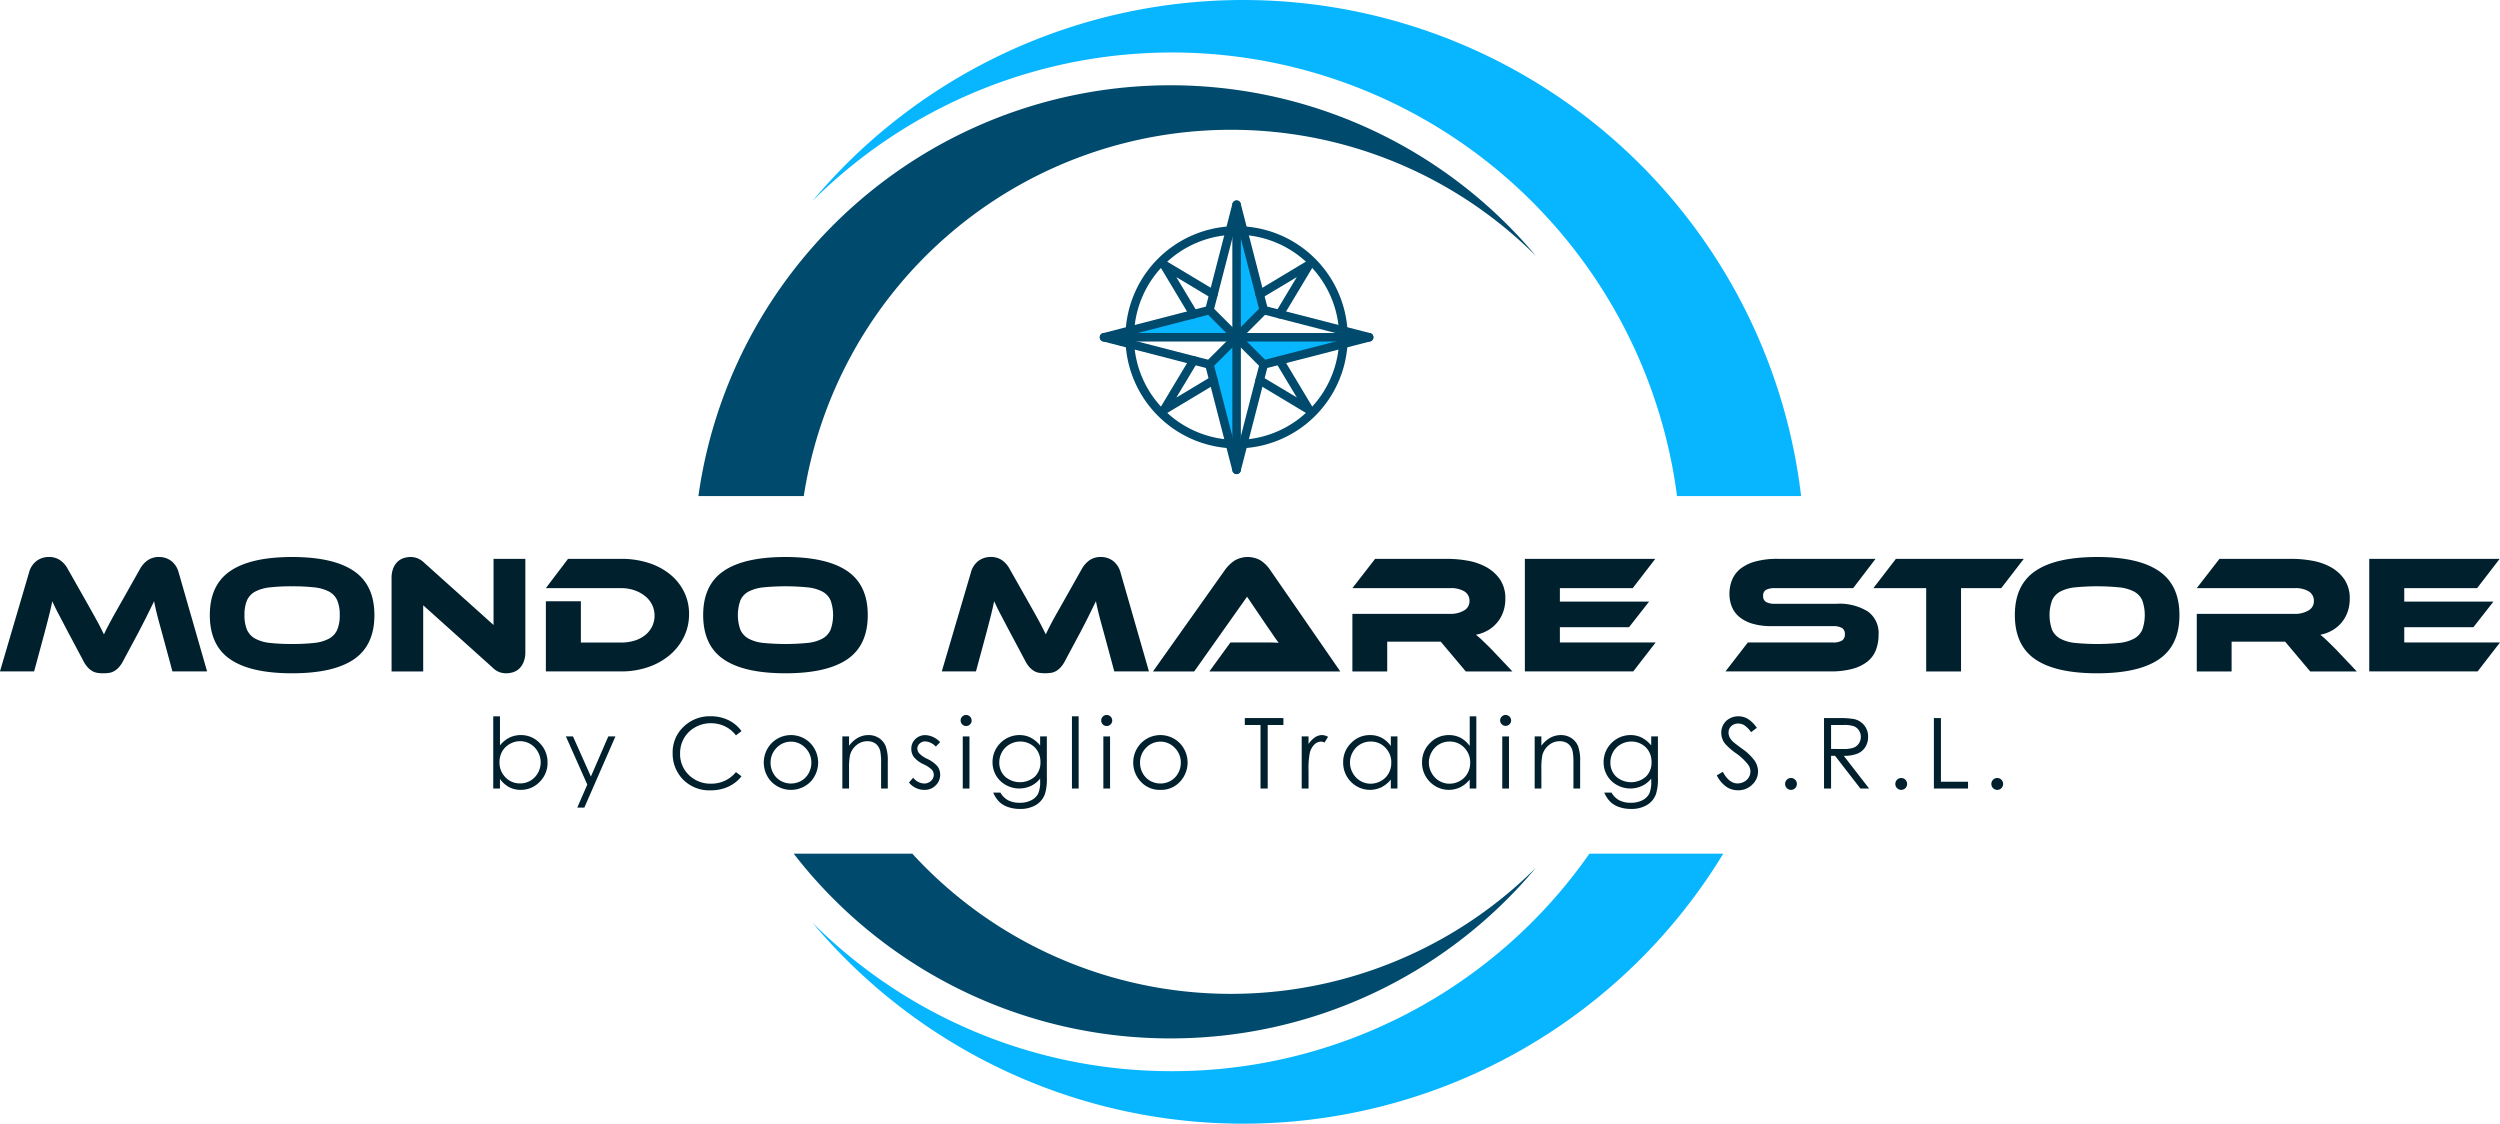 <svg xmlns="http://www.w3.org/2000/svg" width="469.5" height="211.025" viewBox="0 0 469.5 211.025">
  <g id="logo-mondomarestore" transform="translate(454 0)">
    <path id="Tracciato_651" data-name="Tracciato 651" d="M-194.539,249.13a3.745,3.745,0,0,0-2.228-.71,3.652,3.652,0,0,0-2.165.616,4.9,4.9,0,0,0-1.438,1.627l-3.381,6q-.7,1.232-1.216,2.149t-.917,1.66q-.4.742-.7,1.327t-.553,1.153l-.584-1.17q-.3-.6-.7-1.327t-.916-1.659q-.522-.931-1.217-2.163l-3.382-5.974a4.674,4.674,0,0,0-1.438-1.644,3.671,3.671,0,0,0-2.133-.6,3.812,3.812,0,0,0-2.243.71,3.948,3.948,0,0,0-1.454,2.2l-5.467,18.583h6.415l1.991-7.362q.475-1.8.822-3.176t.6-2.64q.253.541.521,1.106t.633,1.248q.362.679.806,1.534t1.011,1.928l2.844,5.339a5.649,5.649,0,0,0,.837,1.249,3.73,3.73,0,0,0,.869.71,2.727,2.727,0,0,0,.949.333,7.167,7.167,0,0,0,1.107.08,7.178,7.178,0,0,0,1.105-.08,2.741,2.741,0,0,0,.948-.333,3.725,3.725,0,0,0,.869-.71,5.6,5.6,0,0,0,.838-1.249l2.844-5.309q1.073-2.052,1.738-3.4t1.2-2.45c.169.866.368,1.749.6,2.656s.516,1.959.853,3.16l1.991,7.362h6.51l-5.341-18.582A3.993,3.993,0,0,0-194.539,249.13Z" transform="translate(-227.338 -143.813)" fill="#00202d"/>
    <path id="Tracciato_652" data-name="Tracciato 652" d="M-106.256,251.043q-3.872-2.625-11.582-2.623-7.743,0-11.6,2.623t-3.855,8.279q0,5.687,3.84,8.311t11.613,2.623q7.743,0,11.6-2.623t3.855-8.311Q-102.385,253.664-106.256,251.043Zm-3.113,11.045a3.547,3.547,0,0,1-1.533,1.658,7.4,7.4,0,0,1-2.765.806,35.693,35.693,0,0,1-4.172.2,35.676,35.676,0,0,1-4.171-.2,7.392,7.392,0,0,1-2.765-.806,3.54,3.54,0,0,1-1.534-1.658,6.844,6.844,0,0,1-.474-2.766,6.843,6.843,0,0,1,.474-2.766,3.47,3.47,0,0,1,1.534-1.643,7.66,7.66,0,0,1,2.765-.791,35.885,35.885,0,0,1,4.171-.2,35.9,35.9,0,0,1,4.172.2,7.671,7.671,0,0,1,2.765.791,3.475,3.475,0,0,1,1.533,1.643,6.835,6.835,0,0,1,.474,2.766A6.837,6.837,0,0,1-109.369,262.088Z" transform="translate(-281.302 -143.813)" fill="#00202d"/>
    <path id="Tracciato_663" data-name="Tracciato 663" d="M775.234,264.537a15.024,15.024,0,0,0-1.2-1.045,7.114,7.114,0,0,0,2.323-.869,6.411,6.411,0,0,0,2.828-3.492,7.16,7.16,0,0,0,.379-2.339,6.317,6.317,0,0,0-1.028-3.728,7.539,7.539,0,0,0-2.607-2.308,11.425,11.425,0,0,0-3.509-1.185,22.03,22.03,0,0,0-3.728-.332H755.1l-4.266,5.5h18.392a4.849,4.849,0,0,1,2.654.617,2.056,2.056,0,0,1,.948,1.847,1.947,1.947,0,0,1-1.042,1.74,4.87,4.87,0,0,1-2.56.632H750.837v10.807h6.541v-5.593h10.05l4.709,5.593h8.753L777,266.275Q775.9,265.169,775.234,264.537Z" transform="translate(-792.283 -144.287)" fill="#00202d"/>
    <path id="Tracciato_664" data-name="Tracciato 664" d="M834.159,264.949v-2.877h12.988l3.761-4.8H834.159V254.74h13.684l4.233-5.5h-24.49v21.141h20.351l4.2-5.435Z" transform="translate(-836.64 -144.288)" fill="#00202d"/>
    <g id="Raggruppa_550" data-name="Raggruppa 550">
      <path id="Tracciato_649" data-name="Tracciato 649" d="M297.205,93.725h23.3a105.52,105.52,0,0,0-185.681-55.4,95.66,95.66,0,0,1,162.382,55.4Z" transform="translate(-436.258 -0.566)" fill="#07b6ff"/>
      <path id="Tracciato_650" data-name="Tracciato 650" d="M202.343,421.268a95.352,95.352,0,0,1-67.52-27.9,105.529,105.529,0,0,0,171.066-12.949H280.75A95.548,95.548,0,0,1,202.343,421.268Z" transform="translate(-436.258 -220.101)" fill="#07b6ff"/>
      <path id="Tracciato_653" data-name="Tracciato 653" d="M-30.906,270.255a4.261,4.261,0,0,0,1.358-.222,2.872,2.872,0,0,0,1.154-.71,3.641,3.641,0,0,0,.79-1.248,4.9,4.9,0,0,0,.3-1.8V248.765h-5.972v12.419l-12.957-11.629a4.191,4.191,0,0,0-1.406-.932,3.829,3.829,0,0,0-1.217-.206,4.128,4.128,0,0,0-1.343.221,2.989,2.989,0,0,0-1.137.7,3.444,3.444,0,0,0-.791,1.232,4.887,4.887,0,0,0-.3,1.8v17.537h5.941V257.487l12.957,11.629a3.9,3.9,0,0,0,1.375.933A3.916,3.916,0,0,0-30.906,270.255Z" transform="translate(-328.037 -143.812)" fill="#00202d"/>
      <path id="Tracciato_654" data-name="Tracciato 654" d="M42.162,263.89a9.639,9.639,0,0,0,.964-4.283,9.3,9.3,0,0,0-.948-4.188,9.836,9.836,0,0,0-2.638-3.286A12.363,12.363,0,0,0,35.51,250a16.49,16.49,0,0,0-5.119-.759H20.4l-4.172,5.5H30.391a7.455,7.455,0,0,1,2.464.4,6.684,6.684,0,0,1,1.99,1.074,4.8,4.8,0,0,1,1.327,1.628,4.714,4.714,0,0,1,0,4.123,4.858,4.858,0,0,1-1.295,1.6,5.968,5.968,0,0,1-1.975,1.028,8.376,8.376,0,0,1-2.512.363H22.807V257.2H16.233v13.179H30.391a15.25,15.25,0,0,0,5.088-.821,12.608,12.608,0,0,0,4.029-2.26A10.457,10.457,0,0,0,42.162,263.89Z" transform="translate(-367.719 -144.288)" fill="#00202d"/>
      <path id="Tracciato_655" data-name="Tracciato 655" d="M117.147,259.322q0-5.658-3.871-8.279t-11.582-2.623q-7.743,0-11.6,2.623t-3.855,8.279q0,5.687,3.84,8.311t11.613,2.623q7.743,0,11.6-2.623T117.147,259.322Zm-6.984,2.766a3.544,3.544,0,0,1-1.532,1.658,7.4,7.4,0,0,1-2.766.806,42.692,42.692,0,0,1-8.342,0,7.4,7.4,0,0,1-2.765-.806,3.539,3.539,0,0,1-1.532-1.658,8.293,8.293,0,0,1,0-5.532,3.467,3.467,0,0,1,1.532-1.643,7.666,7.666,0,0,1,2.765-.791,42.788,42.788,0,0,1,8.342,0,7.673,7.673,0,0,1,2.766.791,3.473,3.473,0,0,1,1.532,1.643,8.308,8.308,0,0,1,0,5.532Z" transform="translate(-408.181 -143.813)" fill="#00202d"/>
      <path id="Tracciato_656" data-name="Tracciato 656" d="M231.317,269.908l-5.341-18.582a3.98,3.98,0,0,0-1.439-2.2,3.739,3.739,0,0,0-2.227-.71,3.65,3.65,0,0,0-2.165.616,4.889,4.889,0,0,0-1.437,1.627l-3.382,6q-.694,1.232-1.217,2.149t-.916,1.66q-.4.742-.695,1.327t-.553,1.153l-.585-1.17q-.3-.6-.695-1.327t-.916-1.66q-.522-.931-1.217-2.163l-3.382-5.974a4.674,4.674,0,0,0-1.438-1.644,3.674,3.674,0,0,0-2.133-.6,3.811,3.811,0,0,0-2.244.71,3.944,3.944,0,0,0-1.454,2.2l-5.466,18.582h6.415l1.991-7.362q.474-1.8.821-3.176t.6-2.64q.253.541.521,1.106t.633,1.248q.362.679.806,1.534t1.011,1.927l2.844,5.339a5.6,5.6,0,0,0,.838,1.249,3.7,3.7,0,0,0,.869.71,2.729,2.729,0,0,0,.949.333,7.707,7.707,0,0,0,2.212,0,2.741,2.741,0,0,0,.948-.333,3.724,3.724,0,0,0,.869-.71,5.66,5.66,0,0,0,.837-1.249l2.844-5.309q1.074-2.052,1.738-3.4t1.2-2.45c.169.866.369,1.749.6,2.656s.515,1.959.853,3.16l1.99,7.362h6.509Z" transform="translate(-469.543 -143.813)" fill="#00202d"/>
      <path id="Tracciato_657" data-name="Tracciato 657" d="M308.348,250.789a6.462,6.462,0,0,0-1.692-1.69,4.872,4.872,0,0,0-5.04.047,7.305,7.305,0,0,0-1.675,1.643l-13.556,19.119h7.742l9.923-14.031,3.793,5.593q.536.758,1.122,1.628t1.027,1.437q-.758-.063-1.785-.062h-7.284l-3.951,5.435h24.585Z" transform="translate(-523.854 -143.813)" fill="#00202d"/>
      <path id="Tracciato_658" data-name="Tracciato 658" d="M401.278,266.276q-1.107-1.106-1.771-1.738a14.989,14.989,0,0,0-1.2-1.045,7.1,7.1,0,0,0,2.322-.869,6.415,6.415,0,0,0,2.828-3.492,7.111,7.111,0,0,0,.379-2.339,6.3,6.3,0,0,0-1.028-3.728,7.544,7.544,0,0,0-2.607-2.308,11.412,11.412,0,0,0-3.506-1.185,22.036,22.036,0,0,0-3.73-.332H379.378l-4.266,5.5H393.5a4.853,4.853,0,0,1,2.655.617,2.055,2.055,0,0,1,.948,1.847,1.951,1.951,0,0,1-1.042,1.74,4.877,4.877,0,0,1-2.561.632H375.112v10.807h6.541v-5.593H391.7l4.708,5.593h8.753Z" transform="translate(-575.133 -144.288)" fill="#00202d"/>
      <path id="Tracciato_659" data-name="Tracciato 659" d="M476.413,264.949H458.432v-2.877h12.988l3.761-4.8H458.432V254.74h13.681l4.236-5.5H451.857v21.141h20.352Z" transform="translate(-619.487 -144.288)" fill="#00202d"/>
      <path id="Tracciato_660" data-name="Tracciato 660" d="M567.846,259.118a10.154,10.154,0,0,0-5.911-1.439h-11.5a3.35,3.35,0,0,1-1.691-.333,1.229,1.229,0,0,1-.553-1.152,1.2,1.2,0,0,1,.553-1.139,3.533,3.533,0,0,1,1.691-.316H565.1l4.2-5.5H550.938a15.647,15.647,0,0,0-4.124.475A7.9,7.9,0,0,0,544,251.044a5.158,5.158,0,0,0-1.612,2.07,6.771,6.771,0,0,0-.522,2.7,6.322,6.322,0,0,0,.474,2.481,4.857,4.857,0,0,0,1.453,1.911,7.076,7.076,0,0,0,2.464,1.232,12.448,12.448,0,0,0,3.54.441h11.5a3.226,3.226,0,0,1,1.707.349,1.284,1.284,0,0,1,.537,1.168,1.331,1.331,0,0,1-.537,1.187,3.131,3.131,0,0,1-1.707.363H545.314l-4.2,5.435H560.8a15.65,15.65,0,0,0,4.124-.474,7.8,7.8,0,0,0,2.83-1.358,5.134,5.134,0,0,0,1.609-2.18,7.938,7.938,0,0,0,.506-2.908A4.976,4.976,0,0,0,567.846,259.118Z" transform="translate(-671.072 -144.288)" fill="#00202d"/>
      <path id="Tracciato_661" data-name="Tracciato 661" d="M623.391,270.383V254.74h7.552l4.234-5.5H611.16l-4.234,5.5h9.922v15.643Z" transform="translate(-709.109 -144.288)" fill="#00202d"/>
      <path id="Tracciato_662" data-name="Tracciato 662" d="M696.932,251.043q-3.869-2.625-11.582-2.623-7.742,0-11.6,2.623t-3.856,8.279q0,5.687,3.839,8.311t11.614,2.623q7.743,0,11.6-2.623t3.856-8.311Q700.8,253.664,696.932,251.043Zm-3.113,11.045a3.546,3.546,0,0,1-1.532,1.658,7.41,7.41,0,0,1-2.766.806,42.692,42.692,0,0,1-8.342,0,7.41,7.41,0,0,1-2.766-.806,3.539,3.539,0,0,1-1.531-1.658,8.29,8.29,0,0,1,0-5.532,3.469,3.469,0,0,1,1.531-1.643,7.679,7.679,0,0,1,2.766-.791,42.788,42.788,0,0,1,8.342,0,7.685,7.685,0,0,1,2.766.791,3.474,3.474,0,0,1,1.532,1.643,8.3,8.3,0,0,1,0,5.532Z" transform="translate(-745.504 -143.813)" fill="#00202d"/>
      <path id="Tracciato_665" data-name="Tracciato 665" d="M-2,322.826a4.809,4.809,0,0,0-2.148.482,5.319,5.319,0,0,0-1.771,1.452V319.3H-7.181v13.565h1.259v-1.8A5.05,5.05,0,0,0-4.2,332.6a4.543,4.543,0,0,0,2.165.514,4.834,4.834,0,0,0,3.568-1.5,4.974,4.974,0,0,0,1.483-3.625,5.043,5.043,0,0,0-1.47-3.656A4.765,4.765,0,0,0-2,322.826Zm3.211,7.106A3.789,3.789,0,0,1-.2,331.386a3.8,3.8,0,0,1-1.938.516,3.688,3.688,0,0,1-2.751-1.142,3.9,3.9,0,0,1-1.118-2.842,4.037,4.037,0,0,1,.5-2.005A3.659,3.659,0,0,1-4.087,324.5a3.928,3.928,0,0,1,1.961-.527,3.7,3.7,0,0,1,1.908.527A3.86,3.86,0,0,1,1.2,325.967a4.011,4.011,0,0,1,.528,1.988A3.977,3.977,0,0,1,1.208,329.932Z" transform="translate(-354.187 -184.778)" fill="#00202d"/>
      <path id="Tracciato_666" data-name="Tracciato 666" d="M29.84,335.789l-3.363-7.535H25.146l4.018,9.046-1.884,4.319h1.33l5.838-13.365h-1.34Z" transform="translate(-372.87 -189.953)" fill="#00202d"/>
      <path id="Tracciato_667" data-name="Tracciato 667" d="M76.871,321.364A5.874,5.874,0,0,1,79.8,320.6a6.082,6.082,0,0,1,2.658.58,5.712,5.712,0,0,1,2.074,1.7l1.043-.8a6.515,6.515,0,0,0-2.447-2.055,7.5,7.5,0,0,0-3.346-.733,7.026,7.026,0,0,0-5.1,1.984,6.554,6.554,0,0,0-2.037,4.888,6.983,6.983,0,0,0,1.681,4.716A6.88,6.88,0,0,0,79.8,333.2a7.74,7.74,0,0,0,3.306-.688,6.677,6.677,0,0,0,2.469-1.946l-1.043-.792a5.888,5.888,0,0,1-4.651,2.176A5.755,5.755,0,0,1,75.7,330.33a5.415,5.415,0,0,1-1.659-4.039,5.641,5.641,0,0,1,.742-2.883A5.454,5.454,0,0,1,76.871,321.364Z" transform="translate(-400.321 -184.778)" fill="#00202d"/>
      <path id="Tracciato_668" data-name="Tracciato 668" d="M121.978,336.411a5.252,5.252,0,0,0,.077-7.118,5.11,5.11,0,0,0-7.507.007,5.243,5.243,0,0,0,.077,7.111,5.171,5.171,0,0,0,7.353,0Zm-1.753-.16a3.957,3.957,0,0,1-3.847,0,3.661,3.661,0,0,1-1.389-1.417,3.98,3.98,0,0,1-.515-1.979,3.88,3.88,0,0,1,1.129-2.807,3.716,3.716,0,0,1,5.394,0,3.869,3.869,0,0,1,1.133,2.807,3.983,3.983,0,0,1-.514,1.979A3.667,3.667,0,0,1,120.224,336.25Z" transform="translate(-423.759 -189.606)" fill="#00202d"/>
      <path id="Tracciato_669" data-name="Tracciato 669" d="M156.684,337.692v-5.037a7.966,7.966,0,0,0-.4-2.942,3.329,3.329,0,0,0-1.254-1.5,3.469,3.469,0,0,0-1.947-.558,4.1,4.1,0,0,0-2,.5,5.229,5.229,0,0,0-1.673,1.507v-1.755h-1.259v9.786h1.259V334.1a12.985,12.985,0,0,1,.18-2.663,3.538,3.538,0,0,1,1.192-1.871,3.109,3.109,0,0,1,2.047-.757,2.544,2.544,0,0,1,1.619.49,2.48,2.48,0,0,1,.839,1.461,11.488,11.488,0,0,1,.141,2.258v4.668Z" transform="translate(-443.959 -189.606)" fill="#00202d"/>
      <path id="Tracciato_670" data-name="Tracciato 670" d="M181.938,336.265a1.841,1.841,0,0,1-1.289.485,2.754,2.754,0,0,1-2.047-1.088l-.791.9a3.5,3.5,0,0,0,1.275,1.017,3.688,3.688,0,0,0,1.617.369,2.89,2.89,0,0,0,2.117-.837,2.763,2.763,0,0,0,.847-2.041,2.566,2.566,0,0,0-.5-1.54,5.669,5.669,0,0,0-1.912-1.4,5.062,5.062,0,0,1-1.514-1.035,1.4,1.4,0,0,1-.36-.908,1.249,1.249,0,0,1,.437-.944,1.494,1.494,0,0,1,1.051-.4,2.915,2.915,0,0,1,1.975.979l.81-.835a3.99,3.99,0,0,0-2.722-1.324,2.655,2.655,0,0,0-1.924.738,2.476,2.476,0,0,0-.761,1.854,2.542,2.542,0,0,0,.479,1.521,5.068,5.068,0,0,0,1.8,1.348,5.67,5.67,0,0,1,1.587,1.045,1.464,1.464,0,0,1,.351.963A1.506,1.506,0,0,1,181.938,336.265Z" transform="translate(-461.103 -189.607)" fill="#00202d"/>
      <path id="Tracciato_671" data-name="Tracciato 671" d="M202.849,319.749a1.04,1.04,0,0,0-1.038-1.043.992.992,0,0,0-.726.306,1.008,1.008,0,0,0-.3.738,1.034,1.034,0,0,0,2.068,0Z" transform="translate(-474.378 -184.435)" fill="#00202d"/>
      <rect id="Rettangolo_263" data-name="Rettangolo 263" width="1.259" height="9.786" transform="translate(-273.193 138.301)" fill="#00202d"/>
      <path id="Tracciato_672" data-name="Tracciato 672" d="M223.532,338.68a2.954,2.954,0,0,1-1.266,1.206,4.524,4.524,0,0,1-2.175.479,4.618,4.618,0,0,1-2.189-.468,3.611,3.611,0,0,1-1.441-1.438H215.1a5.693,5.693,0,0,0,1.16,1.753,4.514,4.514,0,0,0,1.633.958,6.771,6.771,0,0,0,2.262.356,5.652,5.652,0,0,0,2.942-.729,3.924,3.924,0,0,0,1.718-2.079,9.194,9.194,0,0,0,.36-3.013v-7.8h-1.26v1.7a5.666,5.666,0,0,0-1.833-1.5,4.7,4.7,0,0,0-2.048-.454,5.071,5.071,0,0,0-5.061,5.075,4.924,4.924,0,0,0,.649,2.49,4.749,4.749,0,0,0,1.837,1.8,5.167,5.167,0,0,0,4.718.189,4.774,4.774,0,0,0,1.738-1.381v.5A5.409,5.409,0,0,1,223.532,338.68Zm-.616-3.218a4.252,4.252,0,0,1-5.59-.01,3.555,3.555,0,0,1-1.08-2.663,3.917,3.917,0,0,1,.522-1.975,3.745,3.745,0,0,1,1.439-1.428,3.973,3.973,0,0,1,1.988-.518,3.821,3.821,0,0,1,1.916.5,3.556,3.556,0,0,1,1.376,1.372,3.969,3.969,0,0,1,.486,1.975A3.687,3.687,0,0,1,222.917,335.462Z" transform="translate(-482.578 -189.606)" fill="#00202d"/>
      <rect id="Rettangolo_264" data-name="Rettangolo 264" width="1.259" height="13.565" transform="translate(-252.688 134.522)" fill="#00202d"/>
      <path id="Tracciato_673" data-name="Tracciato 673" d="M265.41,319.749a1.042,1.042,0,0,0-1.039-1.043.988.988,0,0,0-.725.306,1.008,1.008,0,0,0-.3.738.994.994,0,0,0,.3.728,1.024,1.024,0,0,0,1.459,0A1,1,0,0,0,265.41,319.749Z" transform="translate(-510.535 -184.435)" fill="#00202d"/>
      <rect id="Rettangolo_265" data-name="Rettangolo 265" width="1.259" height="9.786" transform="translate(-246.79 138.301)" fill="#00202d"/>
      <path id="Tracciato_674" data-name="Tracciato 674" d="M282.7,337.946a4.791,4.791,0,0,0,3.672-1.535,5.252,5.252,0,0,0,.076-7.118,5.109,5.109,0,0,0-7.506.007,5.244,5.244,0,0,0,.076,7.111A4.8,4.8,0,0,0,282.7,337.946Zm-2.7-7.9a3.714,3.714,0,0,1,5.393,0,3.87,3.87,0,0,1,1.134,2.807,3.983,3.983,0,0,1-.515,1.979,3.662,3.662,0,0,1-1.39,1.417,3.954,3.954,0,0,1-3.845,0,3.656,3.656,0,0,1-1.391-1.417,3.979,3.979,0,0,1-.514-1.979A3.875,3.875,0,0,1,280,330.047Z" transform="translate(-518.772 -189.606)" fill="#00202d"/>
      <path id="Tracciato_675" data-name="Tracciato 675" d="M331.542,333.321V321.386h2.95v-1.3h-7.25v1.3h2.951v11.935Z" transform="translate(-547.467 -185.235)" fill="#00202d"/>
      <path id="Tracciato_676" data-name="Tracciato 676" d="M352.557,327.907v9.786h1.286v-3.308a15.348,15.348,0,0,1,.234-3.384,3.276,3.276,0,0,1,.891-1.606,1.819,1.819,0,0,1,1.213-.516,1.755,1.755,0,0,1,.667.17l.655-1.062a2.3,2.3,0,0,0-1.114-.333,2.39,2.39,0,0,0-1.332.418,4.523,4.523,0,0,0-1.216,1.265v-1.431h-1.286Z" transform="translate(-562.097 -189.606)" fill="#00202d"/>
      <path id="Tracciato_677" data-name="Tracciato 677" d="M381.2,337.692v-9.786h-1.242v1.8a4.986,4.986,0,0,0-1.713-1.539,4.629,4.629,0,0,0-2.182-.513,4.832,4.832,0,0,0-3.57,1.5,4.962,4.962,0,0,0-1.486,3.616,5.061,5.061,0,0,0,1.471,3.665,4.963,4.963,0,0,0,5.7,1.02,5.365,5.365,0,0,0,1.776-1.448v1.681H381.2Zm-1.66-2.84a3.643,3.643,0,0,1-1.424,1.413,3.941,3.941,0,0,1-1.959.519,3.726,3.726,0,0,1-1.918-.525,3.872,3.872,0,0,1-1.424-1.469,3.965,3.965,0,0,1,0-3.954,3.8,3.8,0,0,1,3.357-1.968,3.708,3.708,0,0,1,2.753,1.141,3.891,3.891,0,0,1,1.117,2.84A4.014,4.014,0,0,1,379.541,334.852Z" transform="translate(-572.761 -189.606)" fill="#00202d"/>
      <path id="Tracciato_678" data-name="Tracciato 678" d="M416.3,332.864V319.3h-1.241v5.579a4.978,4.978,0,0,0-1.714-1.539,4.619,4.619,0,0,0-2.181-.513,4.832,4.832,0,0,0-3.57,1.5,4.953,4.953,0,0,0-1.485,3.616,5.059,5.059,0,0,0,1.47,3.665,4.963,4.963,0,0,0,5.7,1.02,5.39,5.39,0,0,0,1.776-1.448v1.681Zm-1.66-2.84a3.658,3.658,0,0,1-1.424,1.413,3.939,3.939,0,0,1-1.958.52,3.727,3.727,0,0,1-1.918-.525,3.873,3.873,0,0,1-1.424-1.469,3.96,3.96,0,0,1,0-3.954,3.8,3.8,0,0,1,3.357-1.968,3.707,3.707,0,0,1,2.753,1.141,3.9,3.9,0,0,1,1.118,2.839A4.01,4.01,0,0,1,414.639,330.024Z" transform="translate(-593.046 -184.778)" fill="#00202d"/>
      <path id="Tracciato_679" data-name="Tracciato 679" d="M442.913,319.749a1.04,1.04,0,0,0-1.038-1.043.988.988,0,0,0-.726.306,1,1,0,0,0-.3.738,1.034,1.034,0,0,0,2.067,0Z" transform="translate(-613.124 -184.435)" fill="#00202d"/>
      <rect id="Rettangolo_266" data-name="Rettangolo 266" width="1.259" height="9.786" transform="translate(-171.874 138.301)" fill="#00202d"/>
      <path id="Tracciato_680" data-name="Tracciato 680" d="M464.764,337.692v-5.037a7.946,7.946,0,0,0-.4-2.942,3.336,3.336,0,0,0-1.256-1.5,3.471,3.471,0,0,0-1.949-.558,4.108,4.108,0,0,0-2,.5,5.25,5.25,0,0,0-1.675,1.507v-1.755h-1.258v9.786h1.258V334.1a13.027,13.027,0,0,1,.181-2.663,3.543,3.543,0,0,1,1.192-1.871,3.108,3.108,0,0,1,2.047-.757,2.551,2.551,0,0,1,1.62.49,2.481,2.481,0,0,1,.838,1.461,11.532,11.532,0,0,1,.14,2.258v4.668Z" transform="translate(-622.013 -189.606)" fill="#00202d"/>
      <path id="Tracciato_681" data-name="Tracciato 681" d="M495.456,338.68a2.949,2.949,0,0,1-1.267,1.206,4.518,4.518,0,0,1-2.174.479,4.611,4.611,0,0,1-2.187-.468,3.605,3.605,0,0,1-1.443-1.438h-1.366a5.661,5.661,0,0,0,1.161,1.753,4.494,4.494,0,0,0,1.632.958,6.767,6.767,0,0,0,2.263.356,5.65,5.65,0,0,0,2.94-.729,3.927,3.927,0,0,0,1.718-2.079,9.2,9.2,0,0,0,.36-3.013v-7.8h-1.258v1.7a5.7,5.7,0,0,0-1.832-1.5,4.72,4.72,0,0,0-2.05-.454,5.07,5.07,0,0,0-5.06,5.075,4.919,4.919,0,0,0,.648,2.49,4.738,4.738,0,0,0,1.837,1.8,5.167,5.167,0,0,0,4.718.189,4.779,4.779,0,0,0,1.739-1.381v.5A5.4,5.4,0,0,1,495.456,338.68Zm-.617-3.218a4.252,4.252,0,0,1-5.591-.01,3.56,3.56,0,0,1-1.079-2.663,3.929,3.929,0,0,1,.52-1.975,3.752,3.752,0,0,1,1.44-1.428,3.971,3.971,0,0,1,1.989-.518,3.818,3.818,0,0,1,1.915.5,3.551,3.551,0,0,1,1.377,1.372,3.968,3.968,0,0,1,.485,1.975A3.679,3.679,0,0,1,494.839,335.462Z" transform="translate(-639.736 -189.606)" fill="#00202d"/>
      <path id="Tracciato_682" data-name="Tracciato 682" d="M542.015,325.39q-1.448-1.069-1.708-1.322a3.053,3.053,0,0,1-.658-.88,2.065,2.065,0,0,1-.18-.837,1.586,1.586,0,0,1,.508-1.2,1.81,1.81,0,0,1,1.308-.487,2.184,2.184,0,0,1,1.147.316,5.168,5.168,0,0,1,1.274,1.3l1.079-.818a5.989,5.989,0,0,0-1.721-1.7,3.5,3.5,0,0,0-1.75-.464,3.358,3.358,0,0,0-1.634.409,2.944,2.944,0,0,0-1.163,1.121,3.069,3.069,0,0,0-.414,1.575,3.307,3.307,0,0,0,.7,2.022,11.591,11.591,0,0,0,2.061,1.809,10.759,10.759,0,0,1,2.266,2.124,2.23,2.23,0,0,1,.449,1.3,2.161,2.161,0,0,1-.305,1.107,2.19,2.19,0,0,1-.891.833,2.634,2.634,0,0,1-1.248.309q-1.559,0-2.745-2.185l-1.124.674a5.878,5.878,0,0,0,1.807,2.154,3.89,3.89,0,0,0,2.187.643,3.667,3.667,0,0,0,2.658-1.062,3.367,3.367,0,0,0,1.093-2.5,3.635,3.635,0,0,0-.638-1.989A9.691,9.691,0,0,0,542.015,325.39Z" transform="translate(-668.85 -184.779)" fill="#00202d"/>
      <path id="Tracciato_683" data-name="Tracciato 683" d="M568.759,346.756a1.061,1.061,0,0,0-.782.324,1.123,1.123,0,0,0,0,1.578,1.1,1.1,0,0,0,1.565,0,1.121,1.121,0,0,0,0-1.578A1.057,1.057,0,0,0,568.759,346.756Z" transform="translate(-686.412 -200.646)" fill="#00202d"/>
      <path id="Tracciato_684" data-name="Tracciato 684" d="M591.291,326.75a3.159,3.159,0,0,0,1.452-1.238,3.526,3.526,0,0,0,.508-1.9,3.291,3.291,0,0,0-.738-2.183,3.4,3.4,0,0,0-1.915-1.158,16.053,16.053,0,0,0-2.987-.18h-2.635V333.32H586.3v-6.144h.748l4.757,6.144h1.635l-4.758-6.144A6.616,6.616,0,0,0,591.291,326.75Zm-4.991-.867v-4.5h2.333a5.734,5.734,0,0,1,1.946.234,2,2,0,0,1,.946.778,2.139,2.139,0,0,1,.36,1.208,2.231,2.231,0,0,1-.356,1.237,2.053,2.053,0,0,1-.991.806,5.7,5.7,0,0,1-1.961.251Z" transform="translate(-696.424 -185.234)" fill="#00202d"/>
      <path id="Tracciato_685" data-name="Tracciato 685" d="M617.814,346.756a1.105,1.105,0,0,0-1.106,1.114,1.073,1.073,0,0,0,.324.788,1.1,1.1,0,0,0,1.565,0,1.126,1.126,0,0,0,0-1.578A1.063,1.063,0,0,0,617.814,346.756Z" transform="translate(-714.763 -200.646)" fill="#00202d"/>
      <path id="Tracciato_686" data-name="Tracciato 686" d="M635.182,320.09H633.86v13.231h6.413v-1.277h-5.091Z" transform="translate(-724.676 -185.235)" fill="#00202d"/>
      <path id="Tracciato_687" data-name="Tracciato 687" d="M660.535,346.756a1.063,1.063,0,0,0-.782.324,1.117,1.117,0,0,0,.782,1.906,1.059,1.059,0,0,0,.782-.328,1.122,1.122,0,0,0,0-1.578A1.056,1.056,0,0,0,660.535,346.756Z" transform="translate(-739.454 -200.646)" fill="#00202d"/>
      <path id="Tracciato_688" data-name="Tracciato 688" d="M184.1,46.87a80.88,80.88,0,0,1,57.271,23.666A89.506,89.506,0,0,0,84.113,115.653H103.9A81.158,81.158,0,0,1,184.1,46.87Z" transform="translate(-406.95 -22.495)" fill="#004a6d"/>
      <path id="Tracciato_689" data-name="Tracciato 689" d="M197.266,415.112a89.3,89.3,0,0,0,68.609-32.029,81.136,81.136,0,0,1-117.1-2.667H126.505A89.348,89.348,0,0,0,197.266,415.112Z" transform="translate(-431.45 -220.1)" fill="#004a6d"/>
      <path id="Tracciato_740" data-name="Tracciato 740" d="M555.616,91.368v23.67l5.184-4.863Z" transform="translate(-777.385 -52.11)" fill="#07b6ff"/>
      <path id="Tracciato_741" data-name="Tracciato 741" d="M496.849,142.346H520.52l-4.863-5.184Z" transform="translate(-742.725 -79.119)" fill="#07b6ff"/>
      <path id="Tracciato_742" data-name="Tracciato 742" d="M579.511,150.526H555.84l4.863,5.184Z" transform="translate(-777.518 -87.001)" fill="#07b6ff"/>
      <path id="Tracciato_743" data-name="Tracciato 743" d="M548.107,174.364v-23.67l-5.184,4.863Z" transform="translate(-769.898 -87.101)" fill="#07b6ff"/>
      <g id="Raggruppa_549" data-name="Raggruppa 549" transform="translate(-247.458 37.652)">
        <path id="Tracciato_636" data-name="Tracciato 636" d="M518.68,138.831a.8.8,0,0,1-.777-.6l-4.987-19.322-19.323-4.987a.8.8,0,0,1,0-1.555l19.323-4.987L517.9,88.056a.8.8,0,0,1,1.554,0l4.986,19.322,19.323,4.987a.8.8,0,0,1,0,1.555l-19.322,4.987-4.987,19.322A.8.8,0,0,1,518.68,138.831Zm-21.673-25.689,16.769,4.328a.8.8,0,0,1,.577.577l4.328,16.768,4.328-16.769a.8.8,0,0,1,.576-.578l16.769-4.327-16.769-4.328a.8.8,0,0,1-.576-.577L518.68,91.469l-4.328,16.769a.805.805,0,0,1-.577.578Z" transform="translate(-492.991 -87.454)" fill="#004a6d"/>
        <path id="Tracciato_637" data-name="Tracciato 637" d="M554.462,138.832a.8.8,0,0,1-.8-.8V88.257a.8.8,0,0,1,1.606,0v49.772A.8.8,0,0,1,554.462,138.832Z" transform="translate(-528.773 -87.454)" fill="#004a6d"/>
        <path id="Tracciato_638" data-name="Tracciato 638" d="M543.566,149.728H493.794a.8.8,0,1,1,0-1.606h49.772a.8.8,0,0,1,0,1.606Z" transform="translate(-492.991 -123.236)" fill="#004a6d"/>
        <path id="Tracciato_639" data-name="Tracciato 639" d="M552.227,147.492a.8.8,0,0,1-.568-.235l-10.21-10.21a.8.8,0,0,1,1.135-1.135l10.21,10.21a.8.8,0,0,1-.567,1.37Z" transform="translate(-521.433 -115.896)" fill="#004a6d"/>
        <path id="Tracciato_640" data-name="Tracciato 640" d="M542.017,147.49a.8.8,0,0,1-.567-1.37l10.21-10.211a.8.8,0,1,1,1.135,1.135l-10.21,10.211A.8.8,0,0,1,542.017,147.49Z" transform="translate(-521.433 -115.894)" fill="#004a6d"/>
        <path id="Tracciato_641" data-name="Tracciato 641" d="M568.774,125.762a.794.794,0,0,1-.412-.115.8.8,0,0,1-.275-1.1l3.93-6.552-6.553,3.929a.8.8,0,1,1-.826-1.377l9.3-5.58a.8.8,0,0,1,1.1,1.1l-5.58,9.3A.8.8,0,0,1,568.774,125.762Z" transform="translate(-535.018 -103.613)" fill="#004a6d"/>
        <path id="Tracciato_642" data-name="Tracciato 642" d="M521.192,169.617a.8.8,0,0,1-.688-1.216l5.579-9.3a.8.8,0,1,1,1.377.827l-3.93,6.552,6.553-3.93a.8.8,0,0,1,.826,1.377l-9.3,5.58A.8.8,0,0,1,521.192,169.617Z" transform="translate(-509.15 -129.479)" fill="#004a6d"/>
        <path id="Tracciato_643" data-name="Tracciato 643" d="M574.354,169.618a.8.8,0,0,1-.413-.115l-9.3-5.579a.8.8,0,1,1,.826-1.377l6.553,3.93-3.93-6.552a.8.8,0,1,1,1.377-.826l5.579,9.3a.805.805,0,0,1-.12.981A.814.814,0,0,1,574.354,169.618Z" transform="translate(-535.018 -129.48)" fill="#004a6d"/>
        <path id="Tracciato_644" data-name="Tracciato 644" d="M526.773,125.763a.8.8,0,0,1-.689-.389l-5.579-9.3a.8.8,0,0,1,1.1-1.1l9.3,5.579a.8.8,0,0,1-.826,1.377l-6.553-3.929,3.93,6.552a.8.8,0,0,1-.687,1.216Z" transform="translate(-509.152 -103.614)" fill="#004a6d"/>
        <path id="Tracciato_645" data-name="Tracciato 645" d="M557.515,171.557a.8.8,0,0,1-.048-1.6,19.261,19.261,0,0,0,18.025-18.025.812.812,0,0,1,.85-.752.8.8,0,0,1,.752.851,20.868,20.868,0,0,1-19.529,19.529Z" transform="translate(-530.574 -125.037)" fill="#004a6d"/>
        <path id="Tracciato_646" data-name="Tracciato 646" d="M505.636,119.676h-.05a.8.8,0,0,1-.752-.851A20.868,20.868,0,0,1,524.363,99.3a.813.813,0,0,1,.85.752.8.8,0,0,1-.752.851,19.26,19.26,0,0,0-18.025,18.025A.8.8,0,0,1,505.636,119.676Z" transform="translate(-499.975 -94.438)" fill="#004a6d"/>
        <path id="Tracciato_647" data-name="Tracciato 647" d="M524.412,171.557l-.05,0a20.868,20.868,0,0,1-19.529-19.529.8.8,0,1,1,1.6-.1,19.26,19.26,0,0,0,18.025,18.025.8.8,0,0,1-.048,1.6Z" transform="translate(-499.974 -125.036)" fill="#004a6d"/>
        <path id="Tracciato_648" data-name="Tracciato 648" d="M576.291,119.676a.8.8,0,0,1-.8-.753A19.261,19.261,0,0,0,557.466,100.9a.8.8,0,0,1-.752-.851.813.813,0,0,1,.85-.752,20.868,20.868,0,0,1,19.529,19.529.8.8,0,0,1-.752.851Z" transform="translate(-530.574 -94.438)" fill="#004a6d"/>
      </g>
    </g>
  </g>
</svg>
